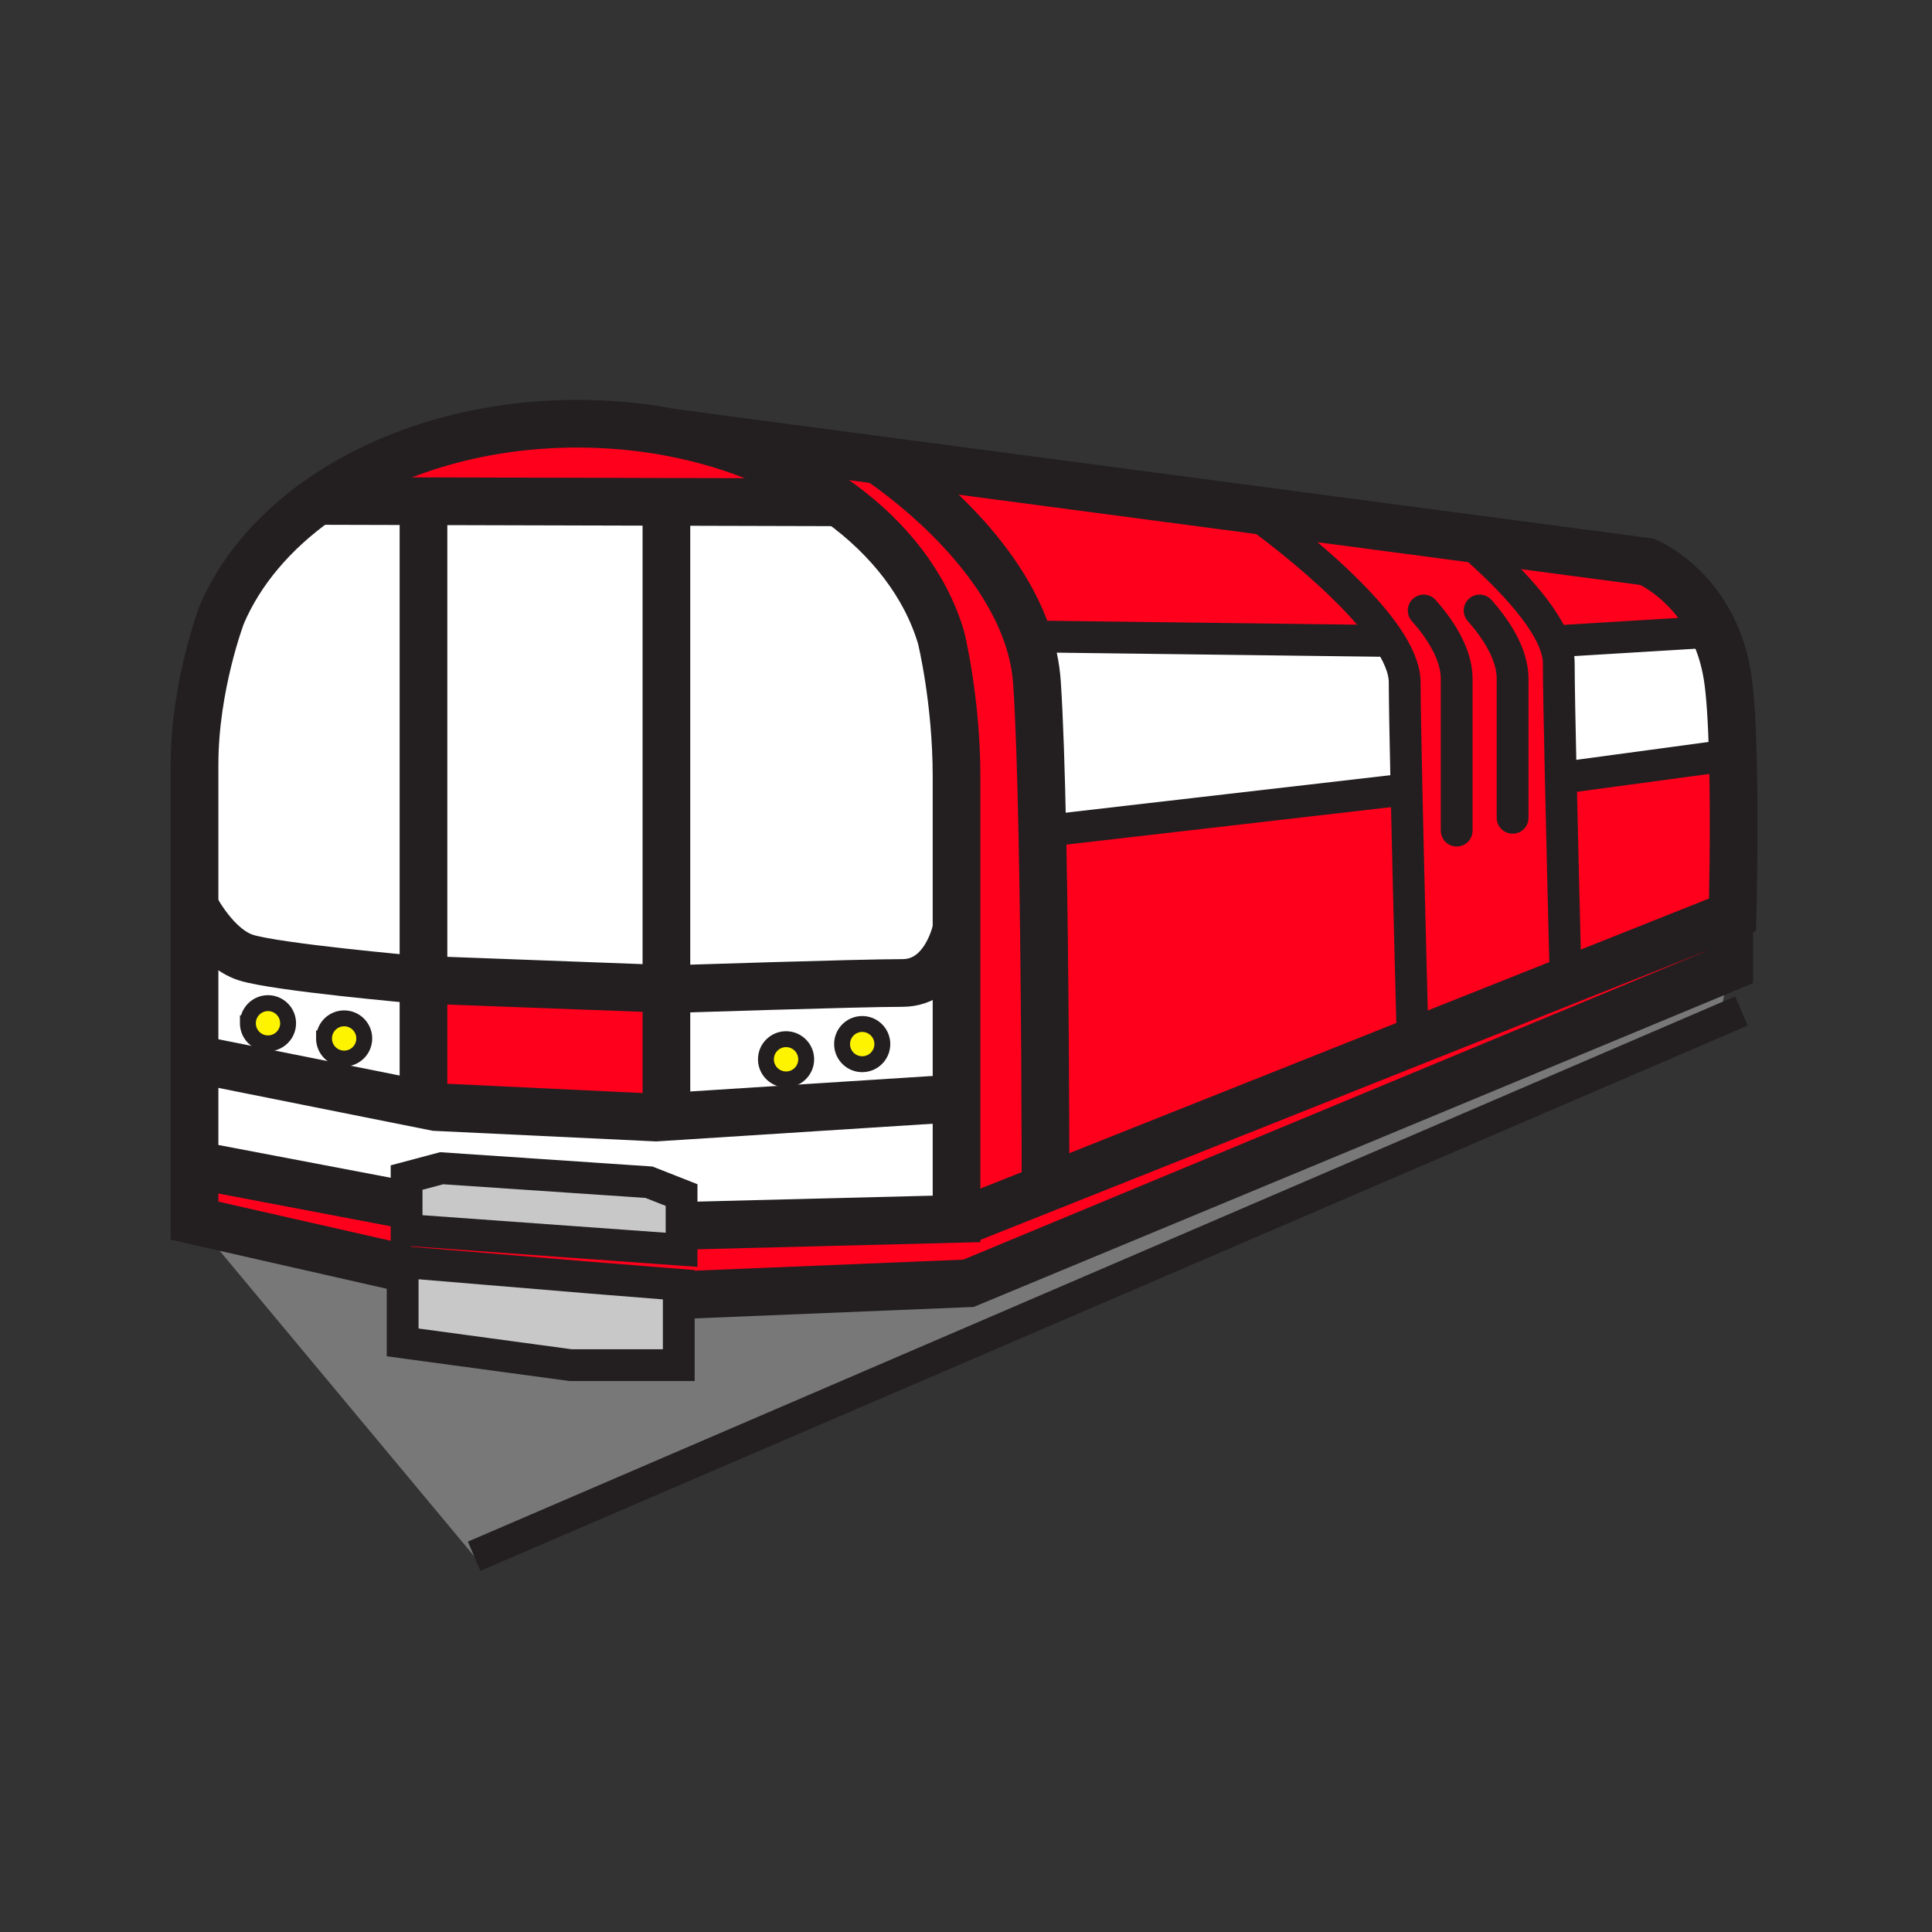 <svg xmlns="http://www.w3.org/2000/svg" width="850.89" height="850.89" viewBox="0 0 850.89 850.89" overflow="visible"><rect x="0" y="0" width="850.89" height="850.89" fill="#333333" stroke="none"/><path fill="#787878" d="M298.95 570.32h2.64l124.95-5.13 335.03-139.2-3.32 18.26 1.72 4-551.14 237.14L85.68 537.6l91.66 20.82v32.8l73.89 10.01h47.72z"/><path d="M763.16 332.4c.87 32.21-.12 70.5-.12 70.5l-1.47.59-72.011 28.66c-.56-21.67-1.489-58.73-2.17-89.831l2.86-.07 72.911-9.849z" fill="#ff001c"/><path d="M760.73 297.45c1.319 8.05 2.05 20.93 2.43 34.95l-72.91 9.85-2.86.07c-.51-22.73-.88-42.27-.88-50.28 0-3.06-.8-6.34-2.22-9.77l3.96-.02 66-4 .56-.26c2.6 5.56 4.7 12.01 5.92 19.46z" fill="#fff"/><path d="M725.42 247.43s18.79 7.79 29.39 30.56l-.56.26-66 4-3.96.02c-6.16-14.84-24.021-32.34-39.24-45.36l.021-.12 80.349 10.64zM689.56 432.15l72.01-28.66v22.5l-335.03 139.2-124.95 5.13h-2.64v-4.5l-38.48-3.08-83.13-6.93v2.61L85.68 537.6v-20.78l.71-3.72 92.43 17.58h.25v11.03l121.11 8.73v-10.56l121.1-3.05 5 .13 34.19-13.61 161.72-64.38z" fill="#ff001c"/><path d="M687.39 342.32c.681 31.1 1.61 68.16 2.17 89.831l-67.37 26.819-.011-.029s-1.67-63.23-2.71-110.75c-.479-21.6-.819-39.96-.819-47.66 0-6.06-3.15-13.03-8.061-20.21-17.56-25.65-57.689-54.07-57.689-54.07l.22-1.64 91.95 12.18-.021.12c15.22 13.02 33.08 30.52 39.24 45.36 1.42 3.43 2.22 6.71 2.22 9.77.001 8.009.371 27.549.881 50.279z" fill="#ff001c"/><path d="M622.18 458.94l.011.029L460.47 523.35c-.01-17.029-.13-94.649-1.42-157.189l155.2-17.91 5.22-.06c1.04 47.519 2.71 110.749 2.71 110.749z" fill="#ff001c"/><path d="M618.65 300.53c0 7.7.34 26.06.819 47.66l-5.22.06-155.2 17.91c-.55-26.51-1.31-50.3-2.359-65.63-.48-6.98-1.94-13.75-4.131-20.25l155.69 1.97 2.34-1.93c4.911 7.18 8.061 14.15 8.061 20.21z" fill="#fff"/><path d="M552.9 226.25s40.13 28.42 57.689 54.07l-2.34 1.93-155.69-1.97c-13.89-41.28-57.18-71.95-65.74-77.69l166.3 22.02-.219 1.64z" fill="#ff001c"/><path d="M459.05 366.16c1.29 62.54 1.41 140.16 1.42 157.189l-34.189 13.61-5-.13v-53.11-74.66-66.97c0-33.87-6.83-61.37-6.83-61.37-6.85-23-22.77-43.52-44.87-59.49h-.01c-19.99-14.45-45.05-25.16-73.04-30.6l90.29 11.96c8.56 5.74 51.85 36.41 65.74 77.69 2.19 6.5 3.65 13.27 4.131 20.25 1.048 15.331 1.808 39.121 2.358 65.631z" fill="#ff001c"/><path d="M414.45 280.72s6.83 27.5 6.83 61.37v66.97s-4.62 23.86-23.86 23.86-101.22 2.7-101.22 2.7l-2.7-.101-106.99-4-3.85-.14s-60.8-5.39-74.28-9.62c-13.47-4.23-22.7-22.7-22.7-22.7v-.01-62.35c0-34.63 11.99-65.99 11.99-65.99 8.19-19.23 22.84-36.38 42.1-50.09l229.8.61h.01c22.1 15.971 38.02 36.491 44.87 59.491z" fill="#fff"/><path d="M379.74 450.99c4.88 0 8.85 3.96 8.85 8.85 0 4.891-3.97 8.851-8.85 8.851-4.89 0-8.86-3.96-8.86-8.851 0-4.89 3.97-8.85 8.86-8.85zM346.2 457.68c4.88 0 8.85 3.971 8.85 8.86s-3.97 8.85-8.85 8.85c-4.89 0-8.86-3.96-8.86-8.85s3.97-8.86 8.86-8.86z" fill="#fff400"/><path d="M369.57 221.23l-229.8-.61c29.55-21.05 69.94-34.01 114.48-34.01 14.62 0 28.79 1.4 42.28 4.02 27.99 5.44 53.05 16.15 73.04 30.6z" fill="#ff001c"/><path fill="#c8c8c8" d="M300.18 539.88v10.56l-121.11-8.73v-23.09l15.4-4.11 91.34 6.16 14.37 5.65zM298.95 565.82v35.41h-47.72l-73.89-10.01v-35.41l83.13 6.93z"/><path d="M337.34 466.54c0 4.89 3.97 8.85 8.86 8.85 4.88 0 8.85-3.96 8.85-8.85s-3.97-8.86-8.85-8.86c-4.89 0-8.86 3.97-8.86 8.86zm42.4 2.15c4.88 0 8.85-3.96 8.85-8.851 0-4.89-3.97-8.85-8.85-8.85-4.89 0-8.86 3.96-8.86 8.85 0 4.891 3.97 8.851 8.86 8.851zm17.68-35.77c19.24 0 23.86-23.86 23.86-23.86v74.66l-127.5 8.16-.28-4.31v-52.05l2.7.101c0-.001 81.98-2.701 101.22-2.701z" fill="#fff"/><path fill="#ff001c" d="M293.78 491.88l-4.89.31-96.99-4.62-5.39-1.08v-54.97l106.99 4v52.05z"/><path d="M142.72 457.36c0 4.89 3.96 8.85 8.85 8.85s8.85-3.96 8.85-8.85a8.847 8.847 0 0 0-8.85-8.851 8.849 8.849 0 0 0-8.85 8.851zm-34.34-35.6c13.48 4.23 74.28 9.62 74.28 9.62l3.85.14v54.971l5.39 1.08 96.99 4.62 4.89-.311 127.5-8.16v53.11l-121.1 3.05v-13.56l-14.37-5.65-91.34-6.16-15.4 4.11v12.06h-.25L86.39 513.1l-.71-.13V399.06s9.23 18.47 22.7 22.7zm.8 28.9c0 4.89 3.96 8.85 8.85 8.85s8.85-3.96 8.85-8.85a8.847 8.847 0 0 0-8.85-8.851 8.849 8.849 0 0 0-8.85 8.851z" fill="#fff"/><path d="M151.57 466.21c-4.89 0-8.85-3.96-8.85-8.85a8.847 8.847 0 0 1 8.85-8.851c4.89 0 8.85 3.96 8.85 8.851 0 4.89-3.96 8.85-8.85 8.85zM118.03 441.81c4.89 0 8.85 3.96 8.85 8.851 0 4.89-3.96 8.85-8.85 8.85s-8.85-3.96-8.85-8.85a8.847 8.847 0 0 1 8.85-8.851z" fill="#fff400"/><g fill="none" stroke="#231f20"><path d="M369.58 221.23c22.1 15.97 38.02 36.49 44.87 59.49 0 0 6.83 27.5 6.83 61.37v194.74l-121.1 3.05-1.29.03M85.68 399.05V336.7c0-34.63 11.99-65.99 11.99-65.99 8.19-19.23 22.84-36.38 42.1-50.09 29.55-21.05 69.94-34.01 114.48-34.01 14.62 0 28.79 1.4 42.28 4.02 27.99 5.44 53.05 16.15 73.04 30.6M178.82 530.68L86.39 513.1l-.71-.13V399.06" stroke-width="21"/><path stroke-width="21" d="M91.84 467.56l94.67 18.93 5.39 1.08 96.99 4.62 4.89-.31 127.5-8.16M139.77 220.62l229.8.61h.01M186.51 229.71V489.88M293.5 227.4v260.17M85.68 399.05v.01s9.23 18.47 22.7 22.7c13.48 4.23 74.28 9.62 74.28 9.62l3.85.14 106.99 4 2.7.101s81.98-2.7 101.22-2.7c19.24 0 23.86-23.86 23.86-23.86"/><path d="M126.88 450.66c0 4.89-3.96 8.85-8.85 8.85s-8.85-3.96-8.85-8.85a8.847 8.847 0 0 1 8.85-8.851 8.849 8.849 0 0 1 8.85 8.851zM160.42 457.36c0 4.89-3.96 8.85-8.85 8.85s-8.85-3.96-8.85-8.85a8.847 8.847 0 0 1 8.85-8.851 8.849 8.849 0 0 1 8.85 8.851zM388.59 459.84c0-4.89-3.97-8.85-8.85-8.85-4.89 0-8.86 3.96-8.86 8.85 0 4.891 3.97 8.851 8.86 8.851 4.88-.001 8.85-3.961 8.85-8.851zM355.05 466.54c0-4.89-3.97-8.86-8.85-8.86-4.89 0-8.86 3.971-8.86 8.86s3.97 8.85 8.86 8.85c4.88 0 8.85-3.96 8.85-8.85z" stroke-width="7"/><path stroke-width="14" d="M300.18 539.88v10.56l-121.11-8.73v-23.09l15.4-4.11 91.34 6.16 14.37 5.65z"/><path d="M296.53 190.63l90.29 11.96 166.3 22.02 91.95 12.18 80.35 10.64s18.79 7.79 29.39 30.56c2.601 5.56 4.7 12.01 5.921 19.46 1.319 8.05 2.05 20.93 2.43 34.95.87 32.21-.12 70.5-.12 70.5l-1.47.59-72.011 28.66-67.37 26.82-161.72 64.38-34.189 13.61" stroke-width="21"/><path d="M385.34 201.61s.52.33 1.48.98c8.56 5.74 51.85 36.41 65.74 77.69 2.19 6.5 3.65 13.27 4.131 20.25 1.05 15.33 1.81 39.12 2.359 65.63 1.29 62.54 1.41 140.16 1.42 157.189v3.41" stroke-width="21"/><path d="M552.9 226.25s40.13 28.42 57.689 54.07c4.91 7.18 8.061 14.15 8.061 20.21 0 7.7.34 26.06.819 47.66 1.04 47.52 2.71 110.75 2.71 110.75M645.05 236.91c15.22 13.02 33.08 30.52 39.24 45.36 1.42 3.43 2.22 6.71 2.22 9.77 0 8.01.37 27.55.88 50.28.681 31.1 1.61 68.16 2.17 89.831.011.279.011.55.021.819" stroke-width="14"/><path d="M627.02 268.87c6.57 7.4 14.53 18.7 14.53 29.99v66.97M651.65 268.87c6.569 7.4 14.529 18.7 14.529 29.99v61.32" stroke-width="14" stroke-linecap="round" stroke-linejoin="round"/><path stroke-width="14" d="M298.95 570.32v30.91h-47.72l-73.89-10.01v-35.41l83.13 6.93 38.48 3.08z"/><path stroke-width="21" d="M85.68 516.82v20.78l91.66 20.82 1.57.36M301.59 570.32l124.95-5.13 335.03-139.2V399.3"/><path stroke-width="14" d="M208.83 685.39l551.14-237.14 6.99-3.01"/><path stroke-width="14" stroke-linecap="round" stroke-linejoin="round" d="M458.25 366.25l.8-.09 155.2-17.91M450.25 280.25l2.31.03 155.69 1.97M688.25 282.25l66-4M690.25 342.25l72.91-9.85 1.09-.15"/></g><path fill="none" d="M.25.25h850.394v850.394H.25z"/></svg>